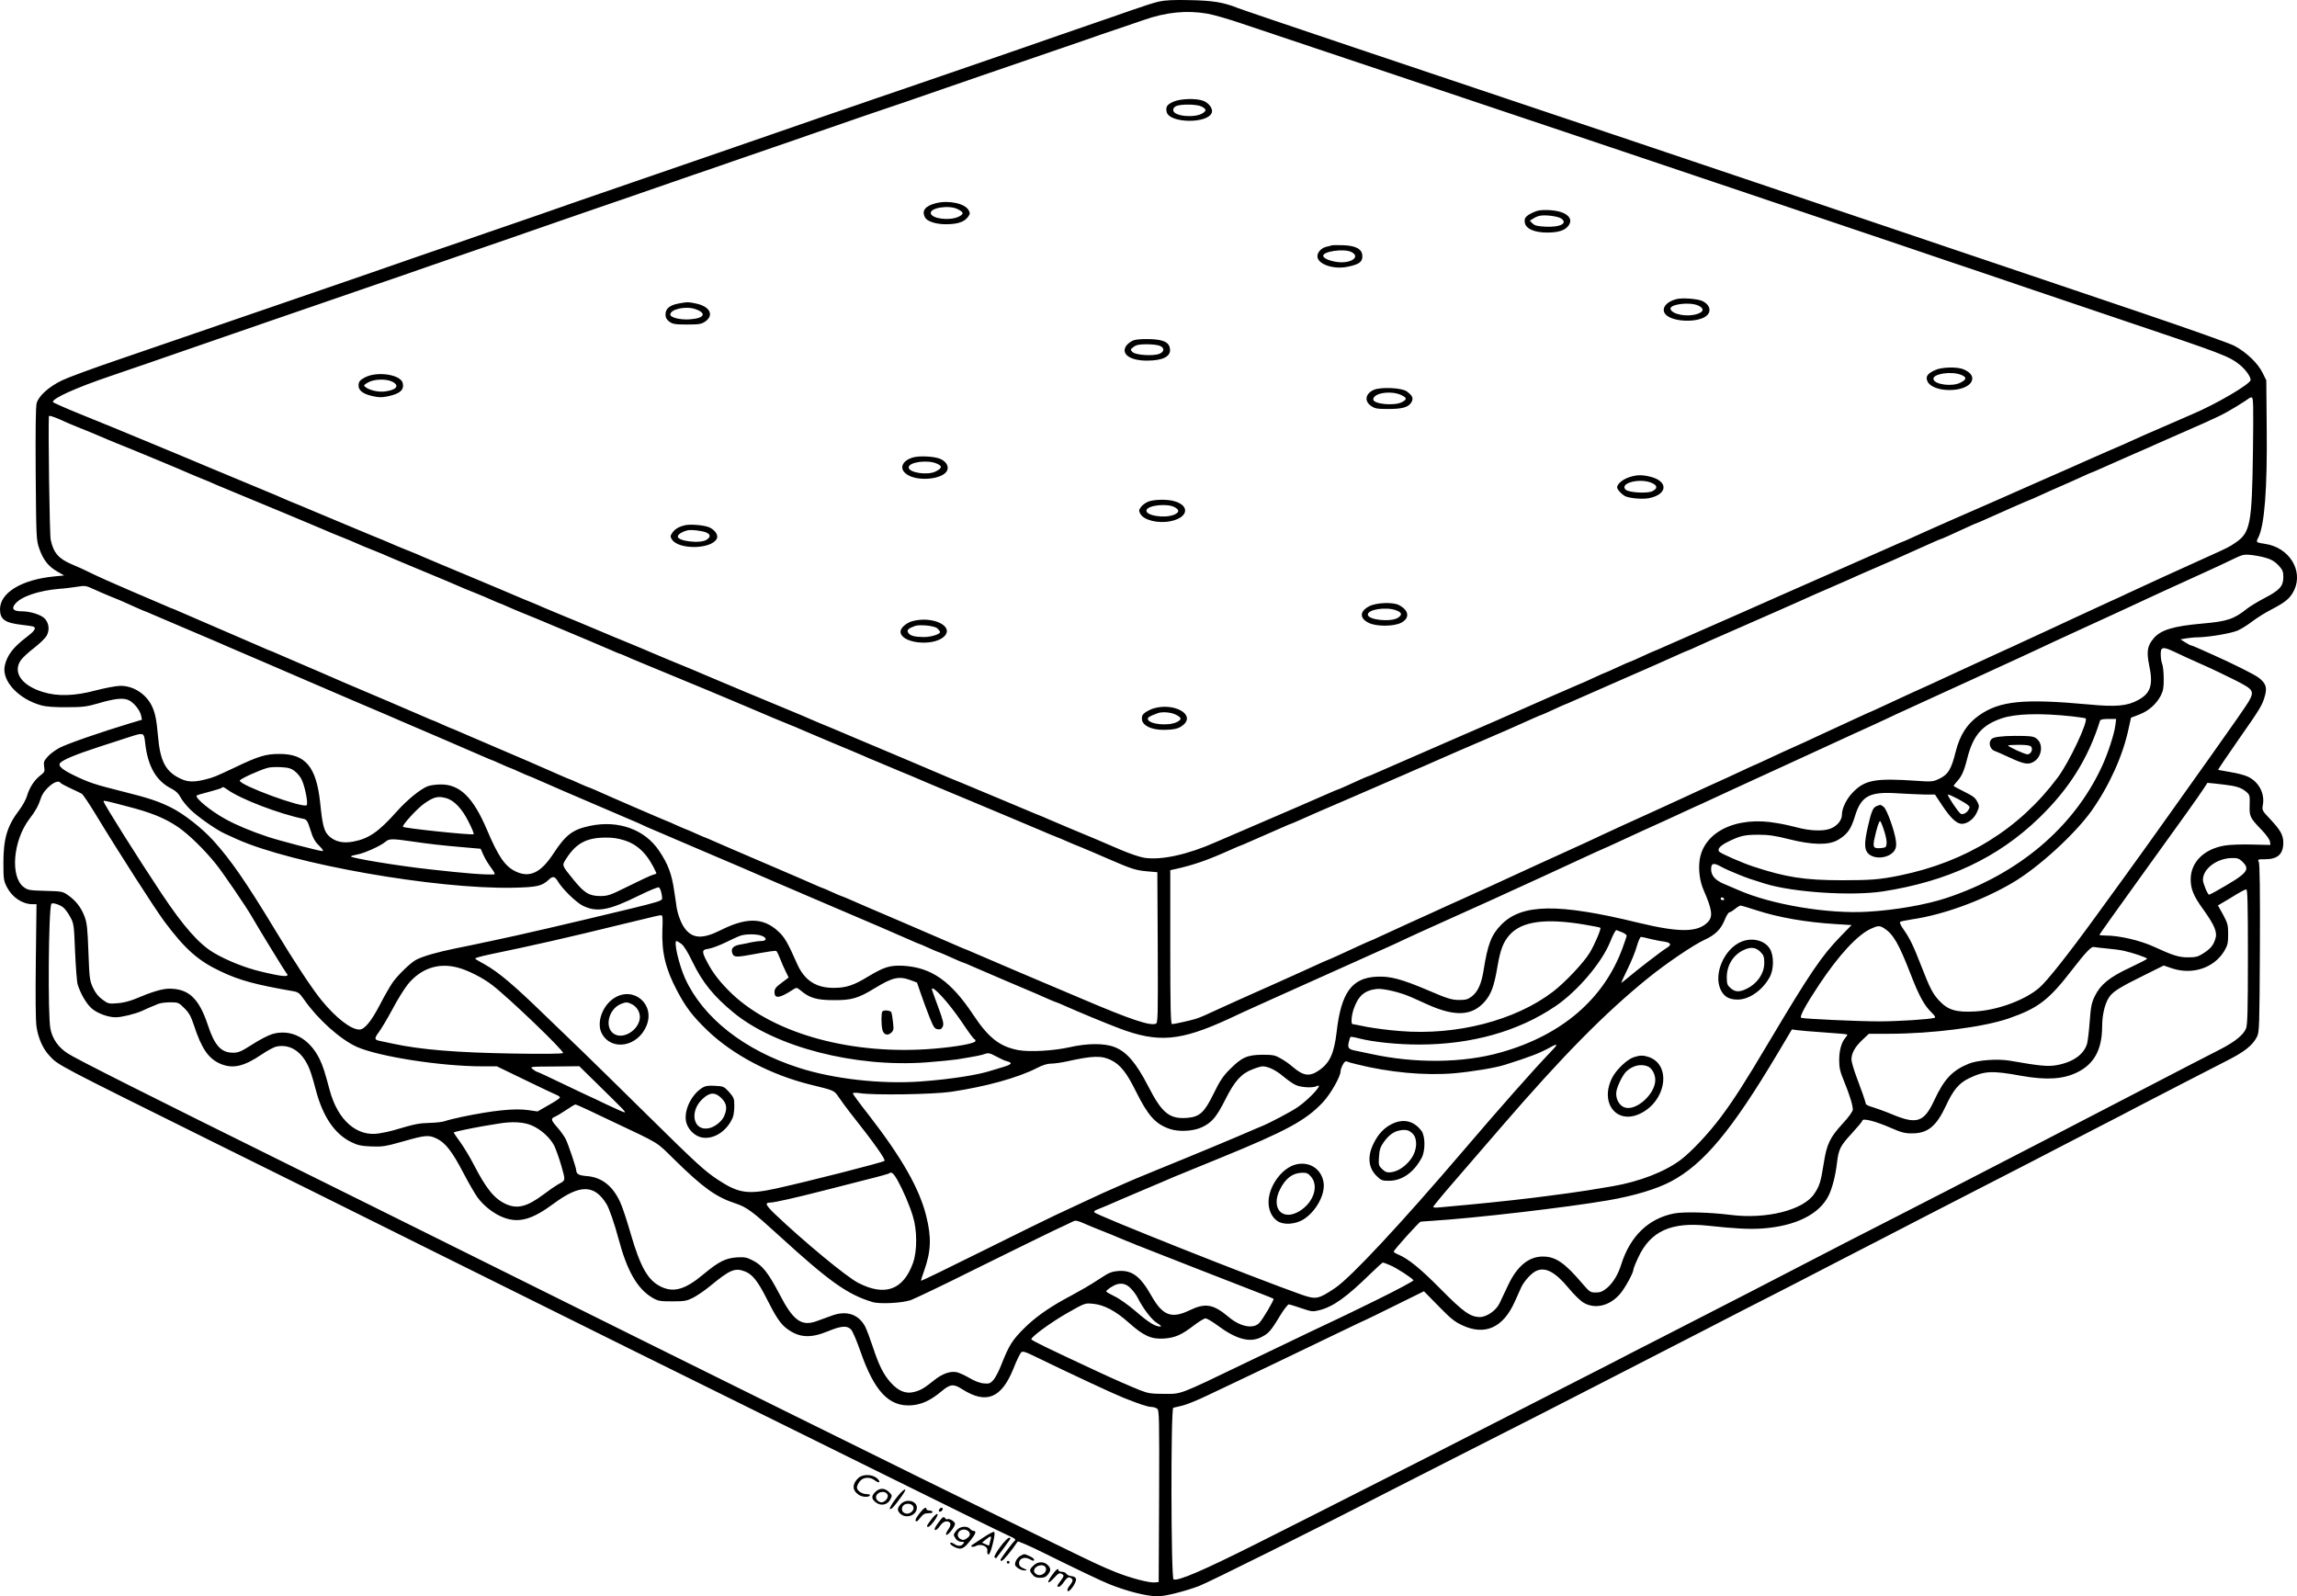 <?xml version="1.0" encoding="UTF-8"?>
<svg xmlns="http://www.w3.org/2000/svg" version="1.0" viewBox="0 0 1686.04 1171.684" preserveAspectRatio="xMidYMid meet">
  <g transform="translate(-174,1610.693) scale(0.1,-0.1)" fill="#000000" stroke="none">
    <path d="M10245 16095 c-33 -7 -125 -37 -205 -65 -80 -28 -190 -67 -245 -85 -55 -19 -179 -62 -275 -95 -96 -34 -258 -90 -360 -125 -102 -35 -304 -105 -450 -155 -146 -50 -290 -100 -320 -110 -30 -10 -122 -42 -205 -70 -82 -29 -233 -80 -335 -115 -102 -35 -277 -96 -390 -135 -113 -39 -230 -80 -260 -90 -30 -10 -161 -55 -290 -100 -129 -45 -332 -115 -450 -155 -314 -108 -662 -228 -765 -265 -49 -17 -115 -40 -145 -50 -30 -10 -167 -57 -305 -105 -137 -48 -275 -95 -305 -105 -30 -10 -95 -33 -145 -50 -122 -43 -597 -207 -665 -230 -30 -10 -167 -57 -305 -105 -137 -47 -288 -99 -335 -115 -47 -16 -184 -63 -305 -105 -121 -42 -377 -130 -568 -195 -192 -65 -381 -135 -422 -155 -97 -47 -171 -114 -186 -167 -7 -28 -9 -192 -7 -522 4 -472 4 -482 27 -548 28 -80 67 -130 133 -167 l49 -28 -73 -7 c-238 -23 -398 -119 -398 -241 0 -74 36 -100 158 -114 44 -5 85 -11 91 -15 17 -11 2 -33 -52 -74 -100 -75 -145 -135 -162 -211 -24 -111 99 -245 270 -292 32 -9 98 -14 185 -13 116 0 148 4 230 28 126 37 188 43 228 22 38 -20 80 -73 88 -112 l6 -30 -94 -28 c-212 -64 -456 -149 -511 -178 -32 -17 -72 -47 -88 -66 -27 -30 -30 -40 -25 -73 6 -35 3 -40 -28 -64 -43 -33 -79 -87 -97 -148 -7 -26 -33 -73 -57 -105 -89 -116 -117 -210 -117 -387 0 -122 2 -133 27 -182 40 -75 114 -123 188 -123 l28 0 -5 -412 c-3 -263 -2 -440 5 -487 12 -83 47 -163 95 -213 66 -71 32 -53 1227 -646 322 -159 1031 -511 1575 -782 1068 -531 1719 -854 3315 -1642 448 -222 846 -417 928 -455 45 -20 51 -26 39 -36 -13 -11 -81 -102 -101 -134 -4 -8 -2 -13 6 -13 11 0 73 74 118 142 4 4 85 -31 180 -78 261 -129 439 -214 495 -236 130 -52 274 -88 353 -88 53 0 191 34 302 75 65 24 899 439 1365 680 88 45 331 169 540 275 478 242 830 422 1010 515 77 40 244 126 370 190 127 65 289 148 360 185 72 37 236 122 365 188 129 66 303 154 385 197 83 43 229 118 325 168 96 49 229 118 295 152 178 92 425 220 640 330 419 215 545 280 650 335 61 32 191 99 290 150 99 51 239 123 310 161 176 91 483 250 638 329 133 67 192 114 224 178 17 34 18 80 21 650 2 416 -1 619 -8 632 -10 19 -7 20 46 20 93 0 134 38 134 123 -1 55 -21 91 -96 171 -60 63 -61 66 -54 106 15 84 -31 170 -112 207 -24 11 -81 26 -128 33 -47 8 -87 15 -89 16 -1 2 65 100 148 219 166 237 178 258 197 329 16 59 4 90 -49 130 -29 22 -186 101 -332 166 -27 12 -74 33 -103 46 -29 13 -56 24 -60 24 -4 0 -23 10 -42 22 l-35 22 40 7 c22 4 63 8 90 8 83 2 244 29 293 51 26 12 72 41 103 65 31 24 96 65 145 90 103 54 135 81 164 141 68 145 -39 314 -215 339 -66 10 -67 11 -49 46 46 89 67 359 62 804 l-3 350 -28 57 c-34 69 -119 150 -205 196 -35 19 -347 129 -695 247 -348 117 -767 259 -932 315 -165 56 -352 119 -415 140 -158 53 -737 249 -1465 495 -335 113 -756 255 -935 315 -1483 497 -2834 951 -2877 969 -103 41 -182 54 -353 57 -117 3 -182 -1 -225 -11z m361 -89 c44 -8 159 -41 255 -74 96 -32 579 -194 1074 -360 495 -166 1229 -412 1630 -547 402 -135 849 -286 995 -335 146 -49 499 -168 785 -265 286 -96 592 -200 680 -230 88 -29 374 -126 635 -215 261 -88 574 -194 695 -235 705 -237 745 -252 827 -317 41 -34 78 -85 78 -110 0 -29 -254 -178 -430 -252 -45 -19 -287 -125 -345 -150 -28 -13 -68 -31 -167 -75 -24 -10 -77 -33 -118 -51 -41 -18 -118 -52 -170 -75 -52 -24 -149 -66 -215 -95 -66 -29 -145 -64 -175 -77 -30 -14 -125 -56 -210 -93 -262 -114 -571 -250 -648 -286 -41 -19 -75 -34 -78 -34 -2 0 -27 -11 -56 -24 -70 -31 -94 -42 -433 -191 -281 -124 -325 -143 -420 -185 -25 -11 -65 -29 -90 -40 -161 -71 -184 -82 -465 -205 -135 -59 -269 -118 -298 -131 -29 -13 -54 -24 -56 -24 -2 0 -43 -18 -90 -40 -47 -22 -88 -40 -91 -40 -3 0 -44 -18 -91 -40 -47 -22 -88 -40 -90 -40 -3 0 -43 -18 -90 -40 -47 -22 -88 -40 -90 -40 -3 0 -361 -157 -634 -278 -25 -11 -79 -34 -120 -52 -41 -18 -93 -40 -115 -50 -22 -10 -110 -48 -195 -85 -233 -101 -379 -165 -438 -191 -29 -13 -55 -24 -57 -24 -2 0 -29 -11 -60 -25 -30 -14 -80 -36 -110 -50 -31 -14 -58 -25 -60 -25 -2 0 -28 -11 -57 -24 -54 -24 -371 -162 -638 -276 -80 -34 -167 -72 -195 -84 -207 -92 -403 -135 -527 -115 -32 5 -111 32 -176 60 -64 28 -144 62 -177 76 -117 48 -301 126 -340 143 -22 10 -74 32 -115 48 -41 17 -156 65 -255 107 -99 42 -225 94 -280 117 -55 22 -118 48 -140 58 -22 10 -128 55 -235 100 -107 45 -294 124 -415 175 -121 52 -232 98 -248 104 -15 6 -46 19 -70 30 -23 10 -80 35 -127 54 -128 52 -569 237 -615 257 -22 10 -79 34 -127 54 -49 20 -127 52 -175 72 -49 20 -106 44 -128 54 -22 10 -85 36 -140 59 -55 22 -170 70 -255 106 -85 36 -200 84 -255 106 -55 23 -118 49 -141 59 -22 11 -65 28 -94 40 -29 12 -72 29 -94 39 -23 10 -178 76 -346 146 -168 70 -323 135 -345 145 -22 10 -76 33 -120 50 -44 17 -98 40 -120 50 -22 10 -85 36 -140 58 -55 23 -181 75 -280 117 -99 42 -214 90 -255 107 -41 16 -93 38 -115 48 -22 10 -78 34 -125 53 -107 44 -294 122 -425 177 -112 47 -156 66 -335 140 -298 124 -427 177 -608 250 -106 43 -193 82 -194 86 -4 27 173 106 427 192 116 39 315 108 835 288 135 47 283 98 330 114 47 16 191 65 320 110 129 45 332 114 450 155 118 40 307 105 420 145 113 39 243 84 290 100 47 16 177 61 290 100 113 39 275 95 360 125 85 29 209 72 275 95 66 23 145 50 175 60 30 10 147 51 260 90 113 39 230 80 260 90 30 10 168 57 305 105 138 48 275 95 305 105 30 10 147 50 260 90 226 79 614 212 700 240 30 10 147 51 260 90 113 39 243 84 290 100 98 33 626 215 775 266 55 20 152 53 215 74 63 21 156 53 205 70 165 58 316 73 471 46z m7671 -3213 c-7 -534 -19 -596 -129 -670 -45 -31 -55 -36 -226 -113 -141 -63 -468 -213 -560 -256 -39 -19 -98 -46 -130 -60 -56 -26 -110 -51 -262 -121 -41 -19 -131 -61 -200 -93 -69 -32 -156 -72 -195 -90 -38 -18 -92 -43 -120 -55 -47 -21 -84 -38 -250 -115 -36 -16 -94 -43 -130 -60 -155 -72 -205 -95 -295 -135 -52 -24 -144 -66 -203 -94 -60 -28 -110 -51 -112 -51 -2 0 -45 -20 -97 -44 -51 -24 -115 -53 -143 -66 -27 -13 -93 -43 -145 -67 -52 -25 -129 -60 -170 -78 -41 -18 -124 -56 -183 -84 -60 -28 -110 -51 -112 -51 -1 0 -52 -23 -111 -51 -60 -28 -122 -57 -139 -64 -16 -7 -66 -30 -110 -50 -100 -47 -158 -73 -365 -168 -242 -110 -295 -134 -374 -171 -39 -19 -96 -45 -126 -59 -30 -13 -86 -39 -125 -57 -38 -18 -144 -66 -235 -107 -179 -82 -253 -116 -357 -164 -87 -40 -155 -71 -218 -99 -48 -21 -92 -41 -207 -94 -29 -13 -105 -47 -168 -76 -63 -29 -153 -70 -198 -91 -46 -22 -85 -39 -87 -39 -2 0 -37 -16 -79 -35 -42 -19 -110 -51 -152 -70 -42 -19 -77 -35 -80 -35 -3 0 -31 -13 -189 -85 -44 -20 -134 -61 -200 -90 -66 -29 -145 -64 -175 -78 -30 -13 -77 -35 -105 -47 -27 -12 -77 -35 -110 -50 -111 -52 -160 -73 -190 -82 -39 -12 -156 -38 -172 -38 -10 0 -13 120 -13 565 l0 565 28 6 c140 30 246 67 430 150 29 13 55 24 57 24 2 0 28 11 57 24 29 13 87 38 128 56 41 18 99 43 128 56 29 13 55 24 57 24 2 0 28 11 57 24 78 35 206 91 363 158 77 33 158 68 180 78 22 10 74 32 115 50 41 18 95 41 120 52 25 11 59 26 75 33 46 19 95 41 145 63 113 50 226 99 355 154 77 33 158 68 180 78 22 10 63 28 90 40 28 12 74 33 103 46 29 13 55 24 58 24 2 0 43 18 90 40 47 22 88 40 90 40 2 0 27 11 56 24 29 13 163 72 298 131 135 59 265 116 290 127 109 49 138 62 188 84 29 13 54 24 56 24 3 0 37 15 78 34 40 19 163 73 273 121 197 86 234 102 328 144 26 11 68 31 95 42 26 12 65 29 87 39 22 10 60 27 85 38 25 11 79 34 120 52 41 18 100 44 130 57 30 14 120 54 200 88 80 34 170 74 200 88 30 13 78 35 105 47 28 12 74 33 103 46 29 13 55 24 57 24 5 0 76 32 193 86 41 19 75 34 78 34 2 0 27 11 56 24 101 46 329 146 333 146 2 0 36 15 77 34 40 19 107 48 148 66 41 18 108 47 148 66 41 19 75 34 78 34 2 0 27 11 56 24 83 37 135 60 258 114 63 27 140 61 170 75 30 13 109 48 175 77 262 114 305 135 400 193 44 27 84 53 90 58 5 5 15 9 23 9 12 0 13 -61 9 -397z m-16092 233 c16 -8 46 -21 65 -29 19 -8 71 -30 115 -47 44 -18 98 -40 120 -50 22 -10 75 -32 117 -49 102 -40 482 -198 534 -222 22 -10 65 -27 94 -39 29 -12 72 -29 94 -40 23 -10 91 -38 151 -63 140 -57 587 -244 640 -267 22 -10 76 -33 120 -50 44 -17 98 -40 120 -50 22 -10 76 -33 120 -50 44 -17 98 -40 120 -50 22 -10 135 -57 250 -105 116 -48 228 -95 250 -105 22 -10 76 -33 120 -50 44 -17 104 -43 133 -56 29 -13 55 -24 57 -24 2 0 28 -11 57 -24 29 -13 87 -38 128 -54 41 -16 134 -55 205 -85 72 -30 186 -78 255 -107 69 -29 149 -63 178 -76 29 -13 55 -24 57 -24 3 0 27 -9 53 -21 26 -12 56 -25 67 -29 11 -4 36 -15 55 -23 19 -8 85 -35 145 -60 129 -52 573 -238 635 -265 56 -25 312 -132 315 -132 3 0 28 -11 57 -24 29 -13 136 -58 238 -101 102 -42 203 -85 226 -95 22 -11 65 -28 94 -40 29 -12 72 -30 95 -40 23 -10 66 -28 95 -40 29 -12 72 -29 94 -39 23 -10 109 -47 191 -81 83 -34 206 -86 275 -115 69 -29 181 -76 250 -105 131 -55 168 -71 223 -94 17 -8 56 -24 86 -36 30 -11 73 -30 96 -40 23 -10 66 -29 96 -40 30 -12 119 -50 199 -85 180 -78 205 -86 294 -94 l71 -6 3 -553 c2 -508 1 -553 -14 -559 -44 -17 -186 31 -529 177 -93 40 -303 128 -465 197 -162 69 -319 136 -348 149 -29 13 -55 24 -57 24 -2 0 -28 11 -57 24 -29 13 -213 92 -408 176 -195 83 -374 160 -397 171 -24 10 -45 19 -48 19 -2 0 -34 14 -70 30 -36 17 -68 30 -70 30 -2 0 -28 11 -57 24 -29 13 -197 86 -373 161 -176 75 -344 148 -373 161 -29 13 -55 24 -57 24 -2 0 -34 14 -70 30 -36 17 -68 30 -70 30 -2 0 -34 14 -70 30 -36 17 -67 30 -69 30 -4 0 -464 199 -533 231 -24 10 -45 19 -48 19 -2 0 -34 14 -70 30 -36 17 -68 30 -70 30 -2 0 -28 11 -57 24 -29 13 -87 38 -128 56 -41 18 -88 38 -105 46 -16 7 -127 54 -245 105 -118 50 -239 102 -268 115 -29 13 -55 24 -57 24 -2 0 -34 14 -70 30 -36 17 -68 30 -70 30 -2 0 -28 11 -57 24 -29 13 -145 63 -258 111 -239 101 -468 199 -525 225 -22 10 -85 37 -140 60 -55 23 -124 53 -153 66 -29 13 -55 24 -57 24 -2 0 -28 11 -57 24 -29 13 -165 72 -303 131 -137 59 -274 118 -303 131 -29 13 -55 24 -57 24 -3 0 -24 9 -48 20 -23 10 -139 60 -257 110 -118 50 -249 109 -291 130 -42 21 -105 50 -140 64 -98 41 -137 85 -157 182 -8 37 -19 824 -13 906 1 7 27 -1 86 -26z m16185 -1013 c40 -11 66 -26 93 -54 32 -35 37 -46 37 -89 0 -66 -28 -96 -138 -153 -48 -25 -105 -60 -126 -76 -99 -79 -147 -95 -331 -111 -214 -19 -306 -47 -358 -110 -45 -53 -52 -96 -32 -194 31 -146 12 -207 -80 -257 -79 -44 -163 -52 -360 -33 -481 44 -655 27 -807 -79 -88 -61 -142 -144 -173 -268 -33 -131 -55 -167 -122 -199 -45 -21 -55 -22 -168 -14 -297 20 -373 7 -461 -81 -49 -49 -84 -119 -84 -169 0 -40 -36 -83 -84 -101 -54 -21 -153 -17 -251 10 -33 9 -96 23 -140 30 -304 56 -551 -68 -571 -286 -7 -66 5 -147 30 -203 65 -149 71 -198 30 -239 -74 -75 -210 -75 -508 -3 -589 144 -855 140 -1006 -14 -74 -75 -100 -144 -131 -340 -15 -94 -42 -154 -86 -187 -29 -22 -44 -26 -96 -26 -53 1 -85 11 -227 72 -193 82 -277 104 -375 99 -183 -9 -261 -117 -294 -407 -19 -160 -51 -228 -133 -283 -66 -45 -113 -38 -189 28 -20 18 -58 45 -85 60 -44 26 -58 29 -139 29 -110 -1 -151 -19 -240 -109 -48 -48 -73 -86 -118 -179 -67 -136 -101 -167 -190 -175 -132 -11 -187 33 -288 230 -89 173 -159 255 -247 289 -76 30 -201 29 -332 -1 -116 -26 -293 -36 -375 -21 -137 26 -219 90 -331 259 -164 247 -306 347 -511 360 -99 5 -140 -7 -256 -76 -111 -68 -166 -86 -257 -86 -129 -1 -215 55 -268 174 -72 163 -94 200 -143 244 -110 99 -232 100 -422 4 -130 -65 -204 -61 -260 14 -27 35 -52 102 -61 158 -2 19 -10 71 -17 115 -18 127 -45 199 -111 297 -105 157 -299 227 -508 183 -127 -27 -177 -65 -267 -202 -93 -143 -176 -182 -279 -132 -77 37 -126 108 -209 304 -102 240 -200 336 -342 334 -32 0 -73 -6 -91 -12 -54 -20 -153 -100 -232 -189 -131 -147 -204 -197 -316 -218 -76 -15 -136 -1 -180 41 -36 35 -47 78 -64 244 -28 263 -107 359 -300 358 -100 0 -153 -16 -332 -102 -145 -68 -147 -69 -218 -87 -78 -19 -123 -17 -174 7 -109 51 -150 126 -166 309 -11 123 -20 170 -43 220 -42 92 -137 154 -235 153 -32 -1 -111 -16 -177 -33 -155 -42 -283 -46 -391 -12 -155 48 -222 143 -162 232 13 19 57 60 98 91 41 32 83 72 93 91 22 41 17 91 -15 125 -27 28 -105 53 -169 53 -60 0 -77 18 -49 53 43 55 172 99 325 112 44 3 105 11 136 16 52 9 62 7 120 -20 35 -16 88 -39 118 -51 52 -20 75 -30 199 -86 29 -13 55 -24 57 -24 2 0 28 -11 57 -24 29 -13 161 -69 293 -125 132 -56 254 -108 270 -116 17 -7 127 -54 245 -105 118 -51 233 -100 255 -110 22 -10 200 -86 395 -170 195 -83 369 -157 385 -165 17 -7 143 -61 280 -120 138 -59 274 -118 303 -131 29 -13 55 -24 57 -24 2 0 34 -13 70 -30 36 -16 68 -30 70 -30 2 0 34 -13 70 -30 36 -16 68 -30 70 -30 2 0 28 -11 57 -24 54 -25 294 -128 563 -243 83 -35 165 -70 182 -78 18 -8 48 -22 65 -30 18 -8 128 -54 243 -104 291 -124 654 -279 690 -296 17 -7 190 -81 385 -165 345 -147 510 -218 618 -266 29 -13 55 -24 57 -24 2 0 34 -13 70 -30 36 -16 68 -30 70 -30 3 0 25 -9 50 -20 25 -11 65 -29 90 -40 25 -11 47 -20 50 -20 2 0 28 -11 57 -24 29 -13 145 -63 258 -111 234 -99 248 -105 312 -134 26 -11 50 -21 53 -21 2 0 28 -11 57 -24 102 -46 303 -129 406 -168 285 -107 446 -93 802 71 74 35 155 72 180 83 92 42 146 66 195 88 28 12 75 33 105 47 30 14 159 71 285 128 127 57 255 114 285 128 30 14 78 35 105 47 28 12 86 39 130 60 44 20 96 44 115 53 59 27 482 218 530 239 25 11 72 33 105 48 33 15 86 40 118 54 102 46 168 77 385 177 118 55 215 99 217 99 2 0 45 20 97 44 127 59 243 112 363 166 28 13 92 42 143 66 52 24 95 44 97 44 1 0 49 22 106 49 57 26 124 58 149 69 25 11 86 39 135 62 50 23 110 51 135 62 25 11 72 33 105 48 52 24 307 141 485 223 103 46 192 88 264 121 39 19 91 43 116 54 25 11 86 39 135 62 50 23 104 48 120 55 53 24 408 186 480 220 39 18 93 43 120 55 28 13 91 42 140 65 50 24 169 79 265 123 96 44 211 97 255 117 44 21 108 50 143 66 34 16 91 43 127 59 36 17 94 44 130 60 118 54 198 91 320 146 66 30 152 70 190 89 62 30 77 34 125 29 30 -3 80 -12 110 -21z m-666 -692 c56 -27 95 -45 261 -119 33 -15 114 -54 180 -87 137 -69 144 -80 101 -157 -13 -24 -140 -206 -281 -404 -140 -197 -279 -392 -308 -433 -87 -123 -288 -403 -327 -456 -20 -27 -114 -156 -207 -285 -204 -281 -358 -475 -414 -523 -105 -91 -307 -165 -470 -174 -141 -8 -200 10 -264 78 -48 51 -69 91 -136 264 -53 137 -82 197 -126 259 -19 26 -31 52 -26 56 4 4 44 12 88 19 228 33 513 137 735 267 190 111 457 355 582 529 131 186 231 406 273 607 l17 77 60 23 c69 26 127 78 159 140 17 34 22 60 21 123 0 44 -5 93 -11 108 -12 31 -15 100 -4 110 12 13 35 7 97 -22z m-754 -472 c52 -6 97 -13 99 -15 21 -20 -120 -321 -205 -434 -281 -377 -671 -619 -1159 -719 -147 -30 -213 -35 -425 -35 -274 0 -412 22 -649 100 -85 28 -240 96 -252 110 -16 20 9 46 74 77 83 40 114 47 215 47 73 0 122 -7 221 -32 173 -44 294 -46 362 -6 68 40 95 77 124 172 46 151 107 184 314 170 69 -4 159 -8 200 -9 l74 0 53 -80 c61 -92 107 -135 144 -135 42 0 90 37 111 85 18 40 18 47 5 73 -19 36 -28 43 -106 82 -36 18 -67 35 -69 37 -3 2 7 16 21 31 36 38 54 76 78 172 43 170 109 246 255 295 101 34 283 39 515 14z m317 -66 c-7 -62 -58 -217 -101 -307 -208 -446 -614 -787 -1141 -961 -149 -49 -370 -88 -575 -100 -291 -18 -710 52 -955 161 -27 12 -74 32 -103 44 -63 27 -92 61 -92 107 0 45 18 49 72 19 25 -14 81 -39 124 -56 71 -29 99 -38 199 -69 205 -64 635 -92 866 -57 476 74 843 246 1147 540 220 213 359 434 447 714 3 8 24 12 61 12 l57 0 -6 -47z m-14462 -125 c19 -176 81 -284 196 -341 29 -15 50 -35 64 -62 11 -22 44 -63 73 -91 54 -53 190 -148 252 -176 19 -9 60 -27 90 -41 406 -182 1459 -367 2025 -356 179 4 212 12 263 59 29 28 45 25 66 -11 33 -56 133 -154 182 -179 105 -52 191 -37 417 75 71 35 135 61 142 59 12 -5 25 -47 25 -84 0 -14 -42 -27 -232 -73 -456 -110 -821 -195 -1033 -239 -27 -5 -66 -14 -85 -18 -19 -4 -93 -20 -165 -34 -138 -28 -240 -58 -289 -83 -39 -20 -129 -106 -171 -163 -18 -25 -61 -99 -95 -165 -65 -125 -114 -185 -152 -185 -62 0 -172 85 -278 215 -67 81 -204 289 -340 515 -215 355 -327 517 -456 659 -83 91 -216 195 -309 241 -96 47 -161 69 -365 120 -191 48 -234 62 -335 110 -98 47 -131 75 -114 96 20 24 114 63 289 120 91 29 192 62 225 73 99 32 102 31 110 -41z m1098 -211 c19 -14 42 -42 51 -62 25 -51 49 -176 37 -188 -25 -25 -492 146 -491 180 0 12 145 78 205 94 17 5 60 7 97 5 54 -3 74 -8 101 -29z m-1719 -86 c3 -5 36 -23 73 -40 38 -18 75 -35 83 -40 8 -4 53 -71 100 -148 169 -279 437 -696 506 -789 152 -204 250 -291 418 -369 137 -65 255 -96 531 -144 34 -6 45 -15 77 -61 100 -144 264 -291 387 -347 159 -71 617 -143 922 -143 l106 0 209 -101 c115 -56 219 -105 232 -110 12 -5 22 -13 22 -18 0 -5 -37 -30 -82 -55 l-82 -47 -71 10 c-98 14 -259 -3 -485 -50 -52 -11 -108 -25 -124 -31 -15 -6 -65 -12 -110 -13 -85 -3 -103 -6 -273 -56 -21 -6 -65 -16 -99 -21 -163 -28 -305 96 -364 317 -37 138 -49 176 -75 230 -74 151 -209 222 -346 182 -30 -9 -96 -43 -148 -77 -80 -51 -101 -60 -140 -60 -88 0 -136 52 -186 205 -65 194 -140 265 -283 265 -50 0 -128 -23 -252 -76 -39 -16 -91 -29 -130 -31 -61 -5 -68 -3 -108 27 -30 22 -52 49 -70 88 -24 52 -26 71 -33 262 -6 171 -11 214 -28 259 -25 66 -63 116 -120 156 -41 29 -47 30 -169 33 -116 3 -130 6 -158 28 -101 76 -78 342 42 500 45 58 66 97 84 152 22 70 122 148 144 113z m15943 -22 c42 -8 72 -20 95 -39 32 -27 33 -29 31 -101 -3 -84 1 -94 89 -185 32 -33 59 -71 60 -85 l3 -24 -135 3 c-74 2 -163 -1 -198 -7 -153 -25 -251 -121 -252 -247 0 -73 21 -125 95 -226 83 -117 103 -166 85 -216 -16 -47 -34 -68 -89 -104 -38 -24 -55 -28 -112 -28 -66 0 -110 14 -249 78 -100 46 -254 82 -352 82 -27 0 -48 2 -48 5 0 3 127 182 283 398 329 456 443 615 482 675 l28 43 61 -6 c34 -3 89 -11 123 -16z m-14716 -29 c96 -69 379 -177 559 -214 21 -4 29 -17 49 -82 18 -59 33 -85 64 -115 24 -24 34 -39 24 -39 -23 0 -318 77 -399 104 -121 40 -229 85 -308 128 -111 60 -232 159 -216 176 3 3 44 15 91 27 47 13 89 25 92 29 9 9 12 8 44 -14z m12777 -115 c12 -10 12 -16 0 -34 -14 -23 -42 -36 -57 -26 -17 10 -99 133 -93 139 6 7 129 -58 150 -79z m-11174 54 c59 -16 118 -78 166 -175 24 -46 40 -87 37 -90 -9 -9 -507 43 -519 54 -10 10 107 138 159 173 68 47 98 54 157 38z m-2344 -60 c180 -46 278 -86 376 -152 78 -53 194 -166 279 -272 53 -66 223 -315 264 -387 43 -76 244 -404 252 -412 32 -34 -17 -31 -191 11 -112 27 -245 80 -338 135 -109 63 -224 193 -384 433 -181 272 -428 665 -428 680 0 8 11 6 170 -36z m3656 -251 c101 -33 172 -106 232 -239 2 -4 -10 -10 -25 -13 -15 -4 -95 -41 -177 -82 -137 -68 -154 -74 -210 -74 -83 1 -117 22 -199 123 -85 105 -84 100 -49 154 71 110 147 151 284 152 54 1 98 -6 144 -21z m-1556 -8 c113 -17 221 -29 361 -41 l137 -12 21 -47 c12 -27 38 -69 57 -94 21 -28 30 -46 22 -47 -66 -4 -207 7 -473 37 -232 25 -586 84 -579 95 2 4 23 10 47 14 50 9 172 63 207 94 27 23 49 23 200 1z m13431 -149 c59 -60 36 -85 -198 -217 -23 -13 -45 -24 -48 -24 -10 0 -45 83 -45 108 -1 82 102 159 213 161 41 1 53 -4 78 -28z m39 -696 c0 -397 -3 -502 -14 -528 -19 -46 -81 -96 -183 -149 -90 -46 -315 -162 -528 -273 -66 -34 -187 -97 -270 -140 -82 -43 -204 -106 -270 -140 -66 -34 -187 -97 -270 -140 -82 -43 -222 -115 -310 -160 -200 -104 -460 -237 -725 -373 -281 -143 -525 -269 -650 -334 -148 -78 -654 -338 -1084 -558 -121 -61 -283 -145 -360 -185 -201 -103 -862 -441 -1376 -703 -796 -404 -913 -463 -1241 -628 -395 -198 -571 -273 -605 -260 -19 7 -21 1255 -2 1260 7 2 38 9 68 16 30 7 116 42 190 78 74 35 171 81 215 102 100 47 382 182 764 366 95 46 175 84 177 84 2 0 98 47 215 105 l211 104 107 -109 c87 -89 118 -115 175 -141 165 -77 298 -18 383 170 19 42 41 91 49 109 20 43 70 99 105 118 69 35 142 -2 244 -125 37 -45 86 -93 109 -106 83 -49 190 -24 265 62 37 41 101 158 101 183 0 6 15 45 34 85 90 196 243 265 516 235 193 -21 299 -27 398 -20 244 18 418 105 485 243 26 52 51 150 61 241 12 98 24 122 106 211 44 48 80 91 80 96 0 21 96 -3 212 -54 75 -33 103 -40 156 -39 113 1 176 53 246 204 53 115 96 165 168 200 114 55 170 58 387 18 182 -32 305 -25 408 26 124 60 182 167 183 334 0 85 18 164 49 214 27 43 77 75 260 165 l143 71 65 -22 c150 -48 307 6 381 131 23 39 27 57 27 121 0 68 -4 81 -37 143 l-38 68 37 22 c21 12 65 38 98 59 33 20 66 37 73 37 9 1 12 -104 12 -494z m-3845 425 c3 -5 -1 -10 -9 -10 -9 0 -16 5 -16 10 0 6 4 10 9 10 6 0 13 -4 16 -10z m-12194 -61 c14 -10 38 -41 53 -70 28 -50 29 -58 37 -257 5 -113 13 -221 19 -241 21 -68 65 -143 103 -176 42 -36 120 -65 176 -65 43 0 141 24 191 46 33 16 60 27 123 53 15 6 55 11 88 11 57 0 61 -2 102 -43 34 -33 49 -60 71 -127 56 -171 106 -243 193 -281 92 -39 172 -21 305 69 40 27 88 53 106 57 113 24 209 -51 256 -199 8 -23 24 -79 36 -126 51 -190 137 -317 258 -376 46 -23 74 -29 147 -32 82 -3 103 0 234 37 165 47 188 49 248 20 62 -30 113 -95 193 -249 39 -74 86 -156 105 -182 46 -63 122 -122 192 -148 112 -42 209 -15 368 103 192 142 298 141 387 -4 19 -30 59 -146 87 -251 63 -238 138 -370 249 -436 43 -25 56 -27 147 -27 90 0 106 3 155 28 30 16 86 54 123 85 145 119 181 135 254 107 56 -21 96 -72 163 -205 65 -129 98 -179 144 -214 90 -68 173 -74 302 -21 99 41 142 44 171 13 12 -13 42 -84 68 -158 102 -295 210 -410 375 -398 76 6 139 35 220 102 65 55 89 57 153 16 176 -112 288 -67 376 152 23 59 49 112 57 119 11 9 29 4 81 -21 286 -139 595 -283 668 -312 112 -45 181 -68 206 -68 14 0 33 -6 42 -12 16 -12 17 -60 15 -643 l-3 -630 -27 -3 c-39 -5 -180 32 -285 74 -113 46 -141 59 -428 199 -132 65 -325 159 -430 210 -555 271 -2135 1052 -3840 1900 -484 241 -1096 544 -1360 675 -1041 515 -1586 789 -1640 826 -68 45 -110 105 -125 180 -20 95 -14 881 7 917 6 10 54 -3 84 -24z m12430 -23 c166 -54 368 -89 587 -102 l113 -7 -79 -81 c-141 -145 -225 -269 -524 -771 -181 -305 -264 -434 -358 -559 -89 -119 -215 -253 -293 -312 -117 -88 -303 -160 -500 -194 -147 -25 -240 -40 -317 -50 -47 -6 -114 -15 -150 -20 -113 -16 -409 -49 -585 -65 -93 -8 -191 -17 -217 -20 -27 -3 -48 -2 -48 3 0 5 64 83 143 174 78 90 238 275 355 411 453 525 762 838 1078 1094 136 110 334 244 414 281 80 36 122 78 150 148 12 30 27 54 34 54 6 1 25 12 41 25 17 14 35 25 41 25 6 0 57 -15 115 -34z m-8029 -143 c-6 -167 23 -289 110 -452 63 -119 113 -184 222 -289 187 -179 467 -326 758 -397 175 -43 170 -41 205 -92 18 -27 54 -75 80 -109 179 -226 267 -350 255 -358 -23 -14 -545 -147 -792 -202 -209 -46 -278 -36 -425 60 -101 66 -158 118 -515 470 -190 188 -406 399 -480 471 -74 71 -198 191 -275 265 -238 231 -346 322 -450 380 -33 18 -62 35 -64 37 -10 8 14 15 120 38 301 62 560 121 939 214 293 71 281 68 301 70 13 1 15 -13 11 -106z m6771 37 c60 -10 111 -20 114 -23 7 -8 -41 -121 -78 -183 -45 -74 -181 -218 -271 -287 -277 -211 -709 -322 -1120 -288 -83 6 -194 21 -247 31 -53 11 -99 20 -103 20 -13 0 -8 63 8 110 34 98 79 137 169 148 50 5 176 -25 258 -62 31 -14 81 -37 111 -50 205 -93 331 -87 424 19 47 54 69 112 93 254 22 128 42 180 88 234 90 102 263 126 554 77z m2199 -28 c66 -43 107 -115 193 -337 61 -158 100 -229 155 -282 24 -23 29 -34 19 -37 -34 -11 -270 -26 -406 -26 -146 0 -546 18 -571 26 -17 5 31 93 131 244 146 219 283 367 382 411 50 23 63 23 97 1z m-1928 -27 c20 -8 36 -20 36 -25 0 -5 -13 -46 -30 -91 -137 -375 -447 -641 -895 -767 -275 -78 -626 -82 -951 -11 -55 11 -110 23 -124 26 -41 9 -49 20 -40 59 5 20 10 38 13 40 2 2 31 -2 63 -11 105 -27 284 -45 440 -45 386 0 730 97 1002 282 163 111 341 321 402 474 21 53 38 84 45 84 1 0 19 -7 39 -15z m-6315 -26 c41 -14 41 -39 0 -39 -16 0 -49 -4 -72 -9 -23 -6 -58 -12 -78 -16 -52 -8 -73 -26 -66 -57 9 -36 24 -39 119 -22 161 29 199 35 207 30 4 -3 16 -27 26 -53 10 -26 28 -69 41 -94 l23 -47 -52 -39 c-42 -31 -52 -44 -52 -68 0 -51 38 -46 137 19 25 16 27 16 56 -8 64 -54 117 -70 242 -70 130 -1 179 13 300 87 131 80 178 91 263 60 l48 -18 30 -87 c16 -48 45 -124 63 -170 29 -72 37 -83 60 -86 19 -3 29 3 36 20 9 19 3 45 -34 145 -25 67 -46 125 -46 128 0 38 122 -96 218 -237 47 -71 89 -128 94 -128 4 0 8 -6 8 -14 0 -17 -134 -42 -300 -56 -599 -51 -1176 106 -1489 404 -84 81 -139 151 -181 233 -41 78 -39 89 11 96 22 3 79 24 126 47 46 23 97 46 111 50 40 12 115 12 151 -1z m6521 -23 c30 -7 76 -17 103 -20 54 -8 60 -24 19 -48 -33 -20 -208 -154 -281 -216 -28 -24 -51 -41 -51 -39 0 3 22 50 48 104 27 54 57 129 67 166 11 37 24 67 30 67 6 0 35 -6 65 -14z m-7110 -36 c19 -13 48 -60 83 -133 74 -152 155 -252 302 -373 307 -252 889 -403 1413 -365 92 7 194 17 227 22 140 23 181 31 207 41 22 8 36 5 80 -19 29 -16 65 -33 81 -36 42 -11 33 -23 -30 -42 -32 -9 -69 -21 -83 -25 -98 -33 -304 -65 -522 -81 -290 -21 -639 18 -896 101 -400 129 -702 366 -834 657 -45 101 -85 273 -62 273 3 0 19 -9 34 -20z m10465 -35 c44 -4 100 -11 125 -17 63 -14 170 -50 170 -58 0 -4 -57 -33 -127 -66 -148 -69 -215 -123 -257 -209 -23 -47 -29 -77 -37 -183 -5 -70 -14 -144 -19 -164 -22 -79 -102 -137 -222 -159 -65 -12 -126 -6 -343 32 -90 16 -239 5 -305 -22 -121 -50 -180 -113 -253 -270 -74 -159 -127 -177 -307 -102 -52 22 -117 45 -143 53 -27 7 -50 18 -51 24 -9 36 -33 103 -67 193 -21 56 -39 116 -39 133 0 47 26 93 80 144 l48 45 144 0 c319 0 699 49 883 113 216 75 294 135 465 357 98 127 141 172 159 167 9 -2 52 -7 96 -11z m-12105 -140 c76 -20 186 -76 255 -130 126 -97 527 -483 518 -497 -3 -6 -140 -8 -367 -4 -417 7 -674 28 -880 72 -39 8 -83 17 -99 21 -40 8 -41 17 -5 66 18 24 62 98 98 165 35 67 86 149 112 182 96 119 226 163 368 125z m10030 -476 c91 -6 167 -13 169 -15 2 -2 -3 -12 -11 -21 -31 -35 -48 -95 -48 -167 0 -58 7 -86 36 -156 39 -95 64 -174 64 -207 0 -14 -29 -54 -76 -105 -92 -100 -116 -151 -137 -288 -22 -140 -32 -170 -71 -227 -81 -119 -352 -187 -616 -153 -151 19 -343 24 -413 10 -187 -37 -322 -167 -387 -375 -23 -73 -59 -132 -101 -169 -35 -29 -51 -36 -85 -36 -40 0 -46 4 -96 62 -132 156 -199 202 -293 202 -104 0 -189 -70 -255 -210 -23 -49 -51 -109 -63 -133 -24 -52 -94 -101 -144 -101 -70 0 -122 37 -288 205 -149 151 -238 223 -314 255 -17 7 -31 16 -31 20 0 11 188 220 198 220 4 1 41 3 82 6 320 20 994 99 1290 150 194 33 359 83 465 139 240 127 447 375 785 943 l103 173 36 -5 c20 -3 110 -11 201 -17z m-2006 -141 c-131 -137 -363 -399 -644 -728 -457 -535 -825 -930 -940 -1007 -122 -82 -140 -86 -246 -49 -343 121 -1516 587 -1522 605 -2 6 5 14 15 17 20 7 135 56 198 84 22 10 90 39 150 64 61 26 119 50 130 55 71 31 102 44 203 85 61 25 163 67 225 92 490 200 632 277 757 410 57 61 130 189 130 228 0 9 7 31 16 47 11 22 20 29 32 24 9 -4 40 -13 67 -19 241 -61 505 -85 718 -67 133 12 304 40 372 62 188 59 257 86 335 129 57 32 58 23 4 -32z m-3227 -63 c67 -34 112 -90 180 -227 90 -181 144 -241 248 -277 66 -23 171 -18 235 11 75 35 108 73 176 208 67 134 118 189 200 219 30 12 62 21 71 21 40 0 97 -27 149 -71 32 -27 73 -56 93 -65 38 -19 125 -24 154 -10 61 30 -46 -90 -137 -153 -45 -32 -211 -119 -266 -141 -19 -7 -57 -24 -85 -36 -91 -40 -416 -176 -700 -291 -60 -25 -126 -52 -145 -60 -19 -8 -48 -21 -65 -28 -33 -14 -98 -43 -172 -76 -27 -12 -95 -44 -153 -71 -58 -27 -145 -68 -195 -91 -49 -23 -290 -141 -535 -263 -245 -122 -447 -220 -449 -218 -2 2 8 36 23 76 50 141 54 242 15 398 -50 203 -179 429 -423 744 -64 81 -116 152 -116 157 0 6 21 7 53 2 105 -16 534 -9 667 10 256 38 492 103 634 176 38 20 75 31 100 31 23 0 75 7 116 16 193 43 256 44 327 9z m-3744 -202 c166 -163 178 -175 173 -181 -2 -2 -61 24 -131 57 -70 34 -128 61 -129 61 -2 0 -87 41 -190 90 -103 50 -190 90 -194 90 -4 0 -18 9 -31 19 -24 19 -23 19 158 20 l183 2 161 -158z m-105 -159 c43 -20 122 -58 177 -84 372 -176 326 -148 470 -289 208 -204 302 -271 446 -318 81 -27 124 -59 319 -237 369 -337 500 -430 684 -486 51 -16 217 -8 281 14 28 10 244 113 480 231 237 117 489 241 560 275 72 33 140 66 152 72 18 9 33 6 80 -15 32 -14 94 -40 138 -57 44 -17 96 -38 115 -47 19 -8 45 -19 58 -24 12 -5 34 -14 50 -20 15 -7 37 -16 50 -20 12 -5 32 -13 45 -18 29 -12 750 -294 852 -333 44 -17 81 -32 83 -34 7 -5 -80 -153 -105 -178 -45 -46 -140 -27 -224 44 -113 95 -171 105 -286 50 -134 -65 -199 -40 -282 107 -81 143 -142 188 -242 181 -48 -4 -69 -12 -129 -52 -40 -26 -92 -59 -116 -72 -24 -13 -65 -36 -91 -51 -27 -14 -57 -31 -68 -37 -120 -67 -211 -133 -285 -206 -90 -89 -114 -128 -170 -270 -18 -47 -45 -98 -59 -113 -23 -25 -31 -28 -71 -24 -27 2 -69 18 -105 40 -33 19 -74 38 -92 42 -48 10 -106 -11 -165 -58 -74 -59 -98 -74 -148 -87 -60 -16 -116 6 -172 69 -53 59 -86 125 -131 261 -19 58 -44 124 -55 147 -48 93 -137 123 -244 84 -32 -12 -83 -30 -113 -41 -112 -41 -173 3 -274 199 -81 154 -123 208 -191 244 -48 25 -63 28 -120 25 -84 -6 -133 -30 -245 -123 -133 -112 -218 -137 -310 -94 -98 46 -153 141 -226 392 -27 94 -62 200 -78 233 -56 120 -137 181 -248 189 -52 4 -72 15 -73 40 0 20 -59 194 -78 232 -11 21 -38 59 -61 85 -47 53 -50 65 -18 78 12 5 49 27 82 49 33 23 64 41 68 41 5 0 43 -16 85 -36z m-404 -118 c69 -30 135 -91 165 -150 12 -26 36 -92 52 -148 31 -110 32 -104 -26 -135 -16 -9 -64 -42 -105 -73 -120 -90 -192 -109 -276 -71 -85 39 -143 109 -236 289 -27 53 -72 127 -99 165 -27 37 -49 69 -49 71 0 5 115 29 210 46 36 6 88 15 115 19 102 18 190 13 249 -13z m2682 -398 c44 -80 90 -186 115 -269 32 -102 32 -257 0 -344 -71 -196 -205 -245 -400 -145 -86 43 -405 308 -614 507 -68 66 -75 83 -33 83 28 0 185 35 399 90 86 22 227 58 313 80 86 21 159 42 162 45 14 14 31 0 58 -47z m3618 -628 c48 -20 160 -93 171 -110 3 -5 -120 -71 -281 -150 -157 -77 -287 -140 -289 -140 -1 0 -85 -40 -186 -88 -101 -49 -215 -104 -254 -122 -38 -18 -135 -64 -215 -103 -507 -244 -474 -231 -605 -231 -94 0 -119 4 -175 26 -75 30 -212 90 -320 141 -376 175 -480 226 -480 234 1 19 145 124 260 190 137 78 134 76 196 70 79 -8 164 -53 259 -138 110 -98 166 -123 259 -117 82 6 128 26 223 99 36 27 72 49 82 49 10 0 49 -23 87 -51 135 -100 233 -128 315 -90 59 28 76 46 142 156 30 50 61 89 68 88 8 -1 49 -14 93 -29 74 -25 82 -26 130 -14 103 26 199 95 380 272 44 43 83 78 87 78 4 0 28 -9 53 -20z m-1899 -175 c17 -18 37 -46 45 -62 40 -80 103 -163 143 -187 26 -16 35 -25 24 -26 -37 0 -86 30 -177 109 -53 46 -123 96 -157 112 -35 17 -63 33 -63 37 1 11 49 43 78 52 42 12 74 1 107 -35z M10352 15360 c-47 -21 -57 -38 -48 -76 21 -83 305 -86 331 -3 9 28 -20 68 -60 85 -51 21 -171 18 -223 -6z m208 -35 c36 -19 37 -30 8 -49 -58 -37 -210 -23 -216 20 -2 13 5 24 20 32 35 16 154 15 188 -3z M8612 14616 c-81 -20 -109 -56 -82 -105 15 -30 83 -51 158 -50 82 1 129 17 156 52 17 23 18 30 6 51 -26 49 -145 75 -238 52z m157 -44 c47 -23 48 -36 7 -56 -66 -31 -196 -15 -204 25 -8 41 135 63 197 31z M13026 14560 c-21 -6 -51 -20 -68 -31 -23 -17 -29 -27 -26 -53 5 -47 68 -76 165 -76 85 0 134 17 159 55 22 34 8 66 -39 88 -44 21 -140 29 -191 17z m172 -56 c53 -35 -4 -66 -111 -61 -62 3 -82 8 -98 24 l-20 20 24 15 c13 9 34 18 48 21 40 9 132 -3 157 -19z M11515 14306 c-5 -2 -22 -7 -38 -10 -37 -8 -67 -40 -67 -70 0 -58 118 -99 222 -77 83 17 108 35 108 76 0 52 -43 78 -139 82 -42 1 -80 1 -86 -1z m145 -49 c67 -34 1 -84 -97 -74 -55 6 -104 25 -110 43 -11 35 152 59 207 31z M14043 13911 c-76 -20 -113 -72 -77 -112 44 -49 197 -62 278 -24 61 29 58 88 -5 121 -36 18 -150 27 -196 15z m163 -47 c44 -21 41 -45 -6 -61 -73 -25 -185 -5 -198 35 -11 36 142 55 204 26z M6720 13879 c-64 -12 -95 -38 -95 -79 0 -24 7 -38 28 -54 25 -18 42 -21 130 -21 91 0 106 3 135 23 65 47 32 110 -69 131 -56 12 -66 12 -129 0z m121 -40 c90 -30 71 -69 -38 -76 -68 -5 -143 13 -143 35 0 39 111 64 181 41z M10053 13606 c-17 -8 -38 -25 -47 -38 -39 -60 28 -108 152 -108 118 0 177 30 170 86 -6 49 -47 69 -151 72 -63 1 -102 -2 -124 -12z m202 -38 c34 -15 32 -43 -5 -58 -44 -18 -175 -10 -197 13 -17 17 -17 19 7 37 19 15 41 20 97 20 40 0 84 -5 98 -12z M15945 13391 c-55 -25 -71 -46 -59 -78 32 -92 296 -92 328 0 12 32 -11 62 -61 83 -47 20 -160 17 -208 -5z m191 -36 c42 -17 40 -34 -7 -57 -59 -31 -190 -14 -197 26 -8 39 133 61 204 31z M4419 13337 c-35 -19 -45 -29 -47 -54 -4 -40 30 -68 105 -84 43 -10 68 -10 110 -1 90 19 121 47 109 98 -16 62 -188 88 -277 41z m201 -32 c55 -28 31 -60 -52 -71 -47 -7 -112 7 -143 30 -18 13 -18 15 15 35 43 26 136 29 180 6z M11823 13245 c-61 -28 -70 -81 -20 -117 28 -20 44 -23 127 -23 106 0 150 13 171 51 15 29 7 47 -35 78 -35 27 -193 34 -243 11z m207 -40 c38 -19 38 -30 0 -50 -56 -29 -210 -14 -210 20 0 49 136 68 210 30z M8440 12749 c-82 -25 -103 -85 -42 -125 79 -53 259 -36 293 27 15 30 -2 64 -43 85 -39 21 -158 28 -208 13z m174 -44 c44 -19 43 -33 -5 -58 -58 -31 -199 -10 -199 29 0 39 135 58 204 29z M13701 12605 c-48 -15 -91 -50 -91 -75 0 -15 29 -48 57 -64 29 -16 126 -25 175 -16 141 27 146 127 7 159 -58 14 -95 13 -148 -4z m159 -41 c46 -19 50 -41 10 -62 -36 -19 -175 -11 -198 11 -46 47 100 86 188 51z M10171 12426 c-19 -7 -44 -24 -55 -39 -17 -23 -18 -30 -6 -51 25 -47 129 -73 220 -55 130 25 148 113 31 147 -49 15 -146 14 -190 -2z m189 -41 c39 -20 38 -39 -2 -56 -72 -30 -217 -5 -202 35 13 35 151 49 204 21z M6765 12251 c-45 -11 -73 -29 -91 -56 -15 -23 -15 -27 -1 -49 50 -75 287 -71 328 6 13 25 -9 61 -50 82 -34 18 -144 28 -186 17z m160 -53 c31 -14 32 -32 3 -52 -47 -33 -227 -10 -212 27 5 15 36 33 69 41 28 7 111 -3 140 -16z M11790 11657 c-71 -37 -72 -89 -3 -122 56 -28 184 -27 238 1 65 34 58 91 -17 130 -45 23 -167 18 -218 -9z m196 -29 c44 -16 49 -33 16 -55 -51 -34 -222 -17 -222 23 0 38 134 58 206 32z M8438 11548 c-45 -12 -88 -50 -88 -77 0 -85 235 -112 318 -38 82 75 -79 155 -230 115z m182 -53 c11 -10 20 -22 20 -27 0 -17 -69 -38 -122 -37 -68 1 -98 10 -112 32 -12 19 2 32 49 49 36 13 144 2 165 -17z M10210 10908 c-19 -5 -47 -19 -63 -30 -22 -16 -27 -27 -25 -52 4 -44 69 -76 154 -76 87 0 120 9 154 40 81 76 -75 160 -220 118z m159 -46 c47 -23 48 -36 7 -56 -61 -29 -196 -16 -210 20 -5 14 9 23 74 47 32 11 96 6 129 -11z M16465 10704 c-83 -6 -103 -11 -115 -33 -14 -27 3 -67 31 -76 12 -4 60 -25 107 -47 107 -50 141 -56 180 -32 57 33 72 122 27 164 -20 19 -37 23 -97 25 -40 1 -100 1 -133 -1z m184 -78 c16 -19 -2 -56 -27 -56 -19 0 -142 56 -142 65 0 3 35 5 79 5 56 0 82 -4 90 -14z M15514 10190 c-26 -10 -38 -39 -64 -153 -27 -120 -26 -167 4 -196 49 -46 154 -33 192 23 12 20 15 38 10 73 -9 70 -65 226 -88 246 -23 19 -24 19 -54 7z m55 -178 c13 -37 21 -81 19 -97 -3 -27 -7 -30 -42 -33 -54 -5 -61 6 -47 70 17 77 33 128 41 128 4 0 17 -30 29 -68z M14520 9194 c-124 -53 -202 -233 -152 -347 24 -54 61 -77 127 -77 84 0 182 68 235 165 31 56 32 158 1 208 -38 63 -132 85 -211 51z m141 -73 c25 -25 29 -37 29 -83 0 -79 -56 -157 -139 -193 -47 -21 -76 -19 -108 9 -25 22 -28 31 -28 83 1 88 50 165 129 199 50 22 84 17 117 -15z M13732 8347 c-48 -15 -129 -92 -158 -150 -94 -184 31 -346 203 -265 194 91 235 359 64 417 -40 13 -64 13 -109 -2z m102 -67 c30 -11 56 -57 56 -100 0 -106 -147 -235 -229 -200 -40 16 -65 70 -56 118 7 41 49 124 74 146 46 42 105 56 155 36z M6248 8781 c-88 -56 -132 -184 -90 -261 71 -130 263 -97 327 57 66 158 -94 295 -237 204z m132 -46 c40 -21 64 -68 55 -111 -14 -76 -105 -137 -171 -114 -92 32 -67 188 36 229 35 14 47 13 80 -4z M6894 8122 c-78 -49 -133 -161 -119 -243 9 -52 53 -102 104 -118 88 -26 194 37 239 142 7 15 12 54 12 86 0 54 -3 62 -38 102 -37 41 -42 43 -103 46 -50 3 -71 0 -95 -15z m142 -76 c38 -38 44 -74 20 -130 -16 -39 -68 -81 -112 -90 -115 -25 -147 123 -47 215 53 50 93 51 139 5z M8217 8683 c-9 -8 -9 -90 -1 -131 8 -39 38 -51 66 -25 17 16 19 25 13 76 -3 32 -9 65 -12 73 -5 14 -54 20 -66 7z M11953 7855 c-55 -28 -97 -73 -130 -140 -47 -93 -40 -178 19 -237 35 -35 42 -38 93 -38 97 0 184 62 241 170 27 51 26 159 -2 196 -56 75 -135 93 -221 49z m158 -71 c35 -38 31 -118 -10 -178 -39 -56 -96 -96 -148 -103 -31 -4 -43 0 -67 22 -26 25 -28 30 -24 90 3 51 10 73 33 106 37 52 72 79 116 88 47 10 74 3 100 -25z M11253 7560 c-97 -23 -193 -147 -201 -261 -5 -65 20 -125 65 -155 45 -30 131 -24 190 12 93 58 163 186 148 273 -16 98 -103 155 -202 131z m111 -91 c57 -67 18 -186 -81 -249 -127 -81 -218 16 -148 156 41 82 92 121 162 123 34 1 45 -4 67 -30z M8041 5259 c-47 -44 -47 -90 1 -123 25 -18 74 -21 83 -6 4 6 -6 10 -22 10 -36 0 -73 25 -73 49 0 10 9 30 21 45 25 32 75 35 112 6 14 -11 28 -16 31 -11 4 5 -6 19 -20 30 -36 28 -102 28 -133 0z M8164 5155 c-30 -30 -28 -51 7 -77 36 -27 84 -17 104 23 15 28 14 31 -9 54 -32 32 -70 32 -102 0z m90 -17 c12 -20 -16 -58 -44 -58 -19 0 -40 19 -40 36 0 39 63 56 84 22z M8316 5108 c-31 -41 -50 -75 -44 -77 12 -4 33 19 88 96 53 74 13 56 -44 -19z M8352 5067 c-27 -29 -28 -49 -3 -71 44 -40 121 -11 121 45 0 51 -79 68 -118 26z m87 -11 c25 -30 -24 -74 -61 -54 -21 10 -23 39 -6 56 16 16 53 15 67 -2z M8491 5001 c-30 -38 -39 -61 -23 -61 5 0 18 14 30 30 18 23 30 30 58 30 21 0 33 4 29 10 -3 6 -15 10 -26 10 -10 0 -19 5 -19 10 0 20 -19 9 -49 -29z M8635 5029 c-4 -6 -5 -13 -2 -16 7 -7 27 6 27 18 0 12 -17 12 -25 -2z M8583 4963 c-42 -54 -46 -63 -30 -63 18 0 80 87 68 94 -5 4 -22 -11 -38 -31z M8628 4931 c-25 -33 -33 -51 -24 -54 6 -3 23 10 35 29 16 23 32 34 48 34 33 0 39 -24 13 -60 -12 -17 -19 -34 -15 -38 10 -10 65 58 65 80 0 18 -47 44 -58 33 -3 -2 -10 2 -16 10 -9 13 -17 8 -48 -34z M8761 4874 c-25 -32 -25 -33 -5 -62 9 -13 26 -22 41 -22 21 0 24 -2 13 -15 -16 -19 -40 -19 -67 0 -13 9 -24 11 -28 6 -7 -12 46 -41 72 -41 23 1 41 15 81 66 35 45 40 64 18 64 -7 0 -19 7 -26 15 -21 25 -76 19 -99 -11z m87 -6 c18 -18 14 -36 -12 -53 -19 -13 -29 -14 -45 -5 -38 20 -20 70 24 70 12 0 26 -5 33 -12z M8960 4823 c-36 -24 -72 -48 -80 -53 -25 -14 -2 -24 25 -10 36 19 89 -4 82 -36 -2 -13 1 -25 8 -27 7 -3 19 25 32 78 14 58 17 85 9 88 -6 2 -40 -16 -76 -40z m49 -25 c-5 -18 -9 -34 -9 -35 0 -2 -12 3 -26 9 l-26 12 28 23 c39 31 44 29 33 -9z M9082 4753 c-31 -42 -47 -72 -42 -77 6 -5 11 -8 13 -5 23 29 95 127 101 137 4 7 2 12 -7 12 -8 0 -38 -30 -65 -67z M9230 4687 c-13 -7 -29 -25 -35 -41 -8 -24 -6 -31 14 -47 13 -10 35 -19 50 -19 25 1 25 1 -6 15 -24 10 -33 21 -33 38 0 34 38 50 75 31 33 -17 35 -17 35 -3 0 5 -16 17 -35 25 -41 17 -34 17 -65 1z M9130 4640 c0 -5 5 -10 10 -10 6 0 10 5 10 10 0 6 -4 10 -10 10 -5 0 -10 -4 -10 -10z M9325 4615 c-30 -29 -31 -36 -6 -66 13 -17 29 -23 56 -23 27 0 43 6 56 23 24 30 24 46 -1 71 -28 28 -75 26 -105 -5z m93 -22 c5 -31 -39 -59 -67 -43 -12 6 -21 17 -21 25 0 44 82 61 88 18z M9461 4544 c-41 -57 -32 -71 14 -21 36 39 42 42 64 28 12 -8 10 -16 -12 -45 -30 -39 -32 -46 -14 -46 6 0 23 16 36 35 25 37 39 43 59 23 9 -9 6 -19 -14 -46 -17 -21 -23 -37 -17 -43 13 -13 66 64 61 88 -2 12 -14 19 -33 21 -17 2 -34 10 -38 18 -4 8 -19 14 -32 14 -14 0 -25 5 -25 10 0 21 -18 8 -49 -36z"></path>
  </g>
</svg>
